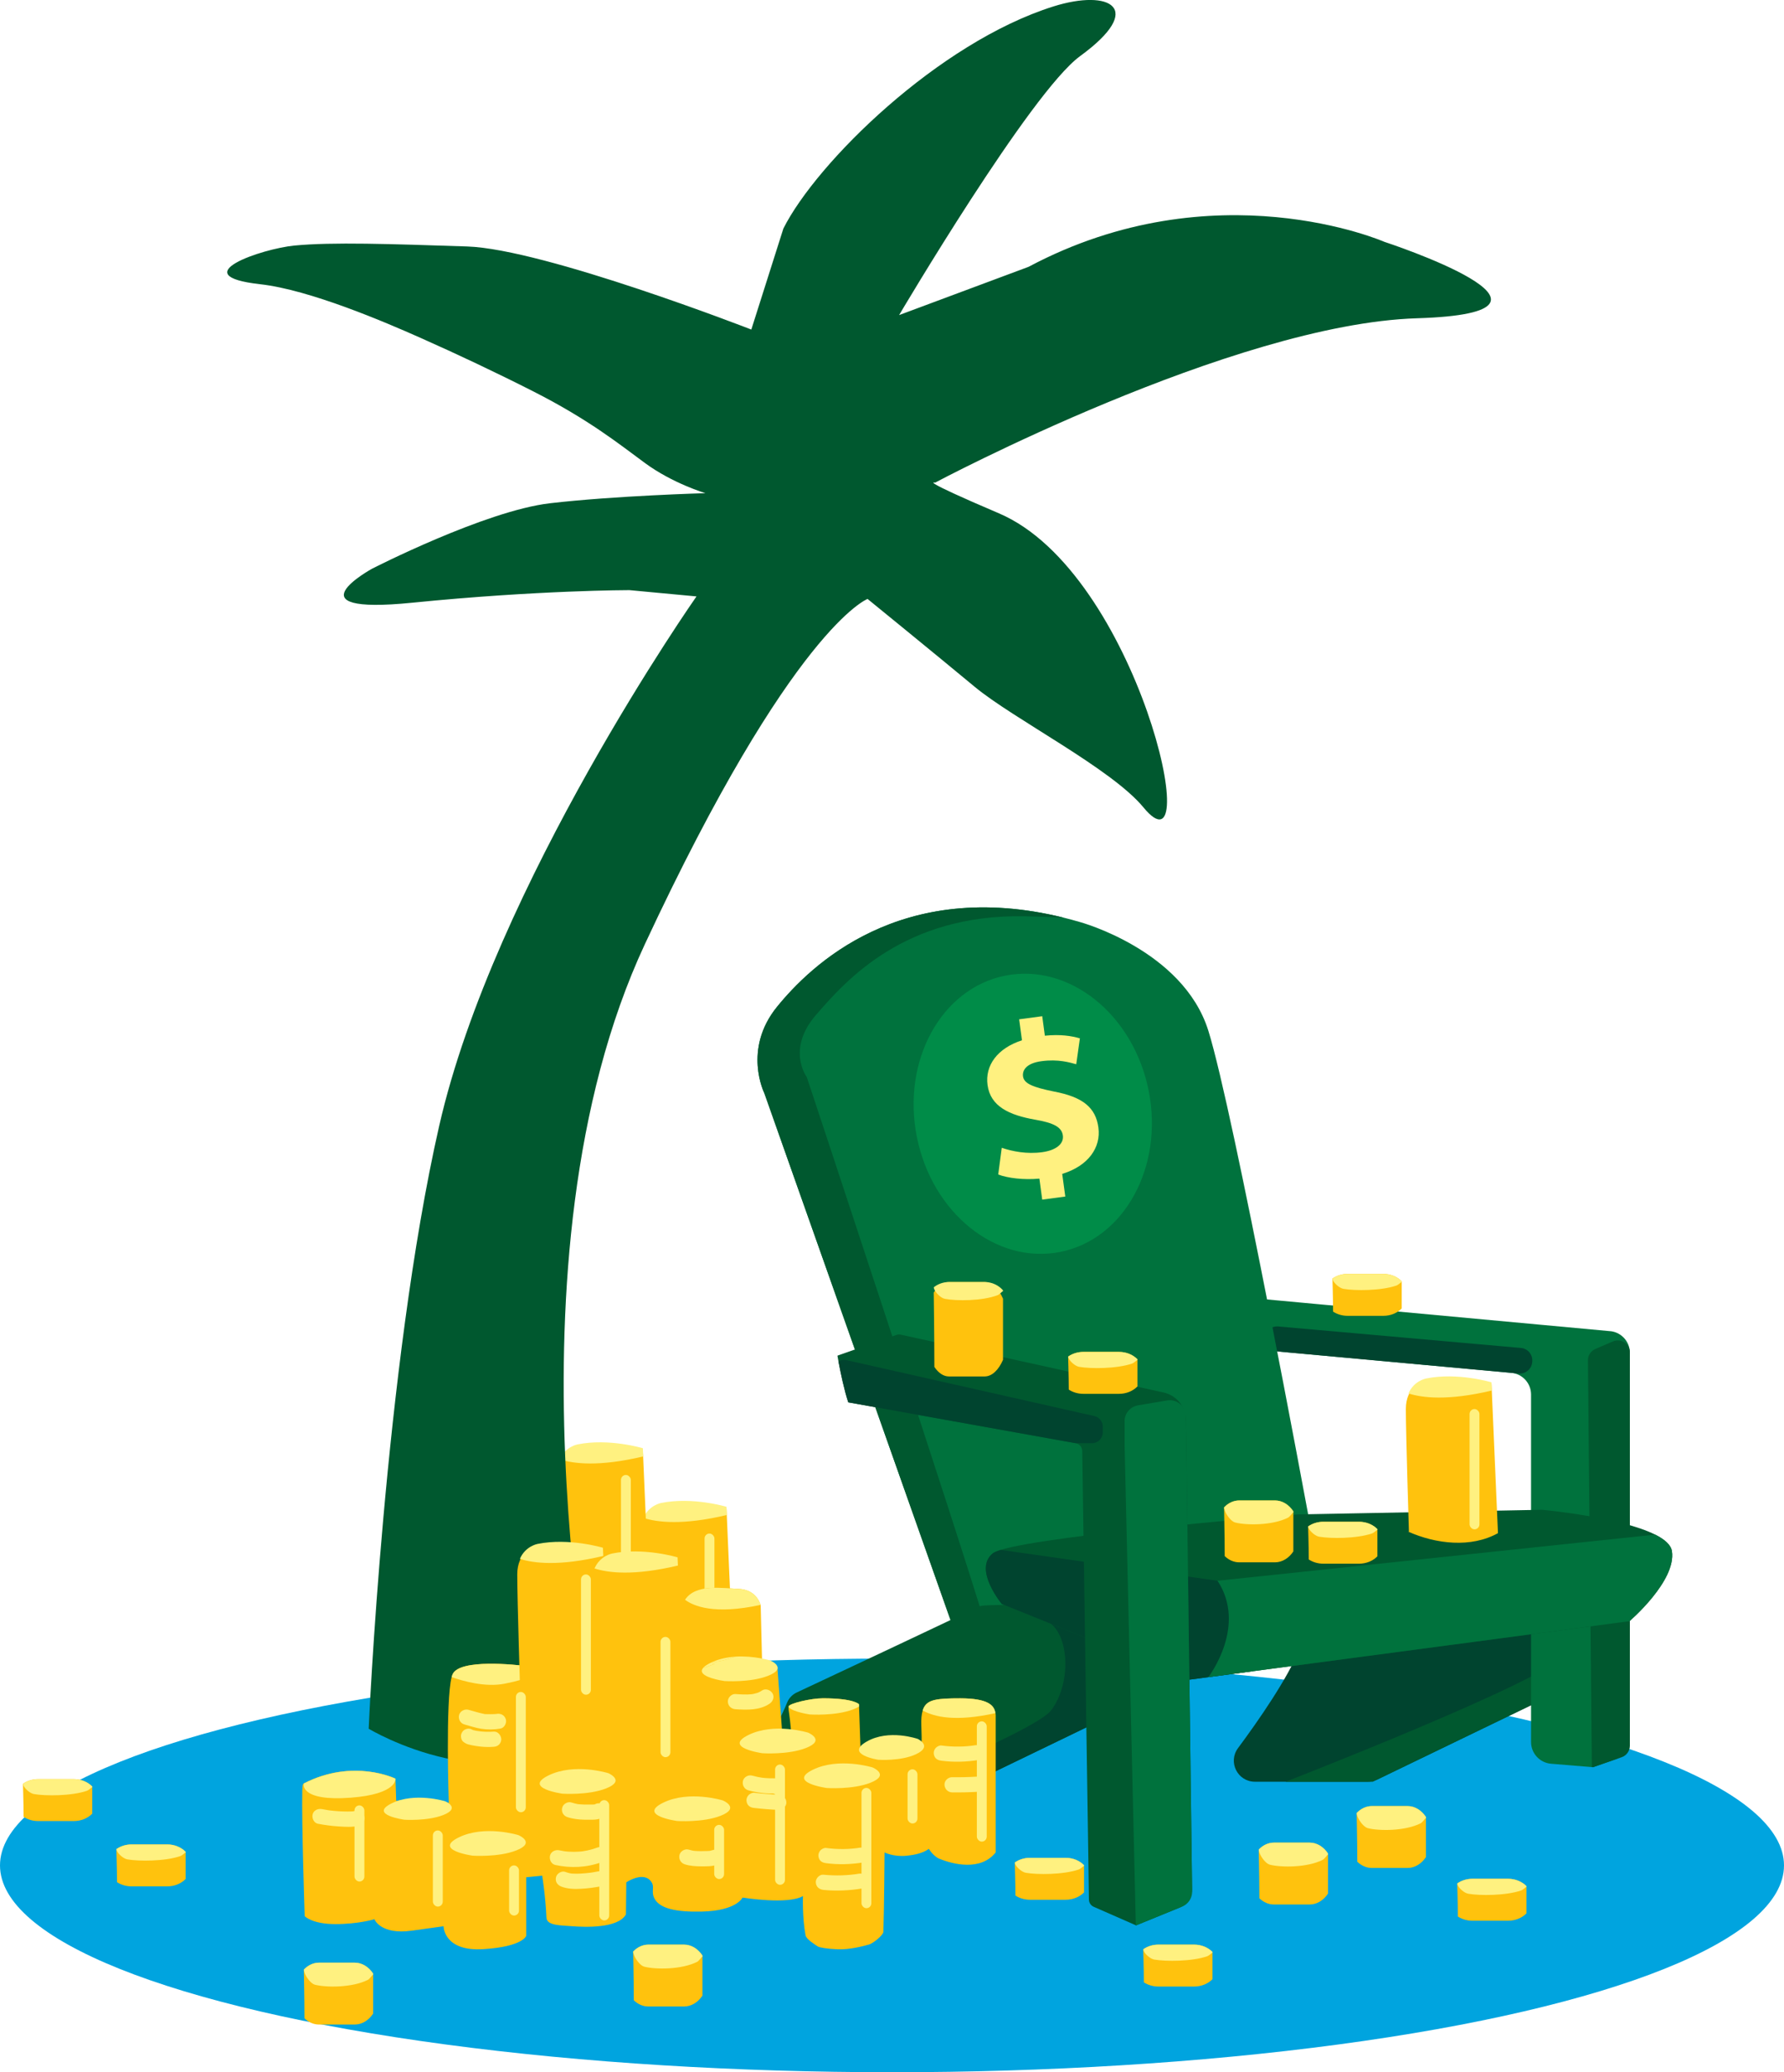 <?xml version="1.0" encoding="UTF-8"?>
<svg id="Layer_2" data-name="Layer 2" xmlns="http://www.w3.org/2000/svg" viewBox="0 0 587.64 682.21">
  <defs>
    <style>
      .cls-1 {
        fill: #00a4df;
      }

      .cls-2 {
        fill: #00723d;
      }

      .cls-3 {
        fill: #008c48;
      }

      .cls-4 {
        fill: #00442f;
      }

      .cls-5 {
        fill: #00582f;
      }

      .cls-6 {
        fill: #ffc20d;
      }

      .cls-7 {
        fill: #fff180;
      }
    </style>
  </defs>
  <g id="Layer_14" data-name="Layer 14">
    <ellipse class="cls-1" cx="293.82" cy="614.12" rx="293.82" ry="68.09"/>
    <path class="cls-6" d="M241.43,545.71l-2.01-46.39-.12-2.69s-11.14-3.35-21.53-1.26c0,0-4.02.71-5.82,4.92-.52,1.21-.86,2.72-.86,4.58,0,8.31,1.01,40.36,1.01,40.36,0,0-.03,0-.09-.01h0c-.05,0-.12-.02-.21-.03,9.2,4.12,20.76,5.45,29.63.53Z"/>
    <path class="cls-7" d="M239.42,498.76c-14.58,3.46-22.95,2.41-27.47.96,1.8-4.21,5.82-4.92,5.82-4.92,10.4-2.1,21.53,1.26,21.53,1.26l.12,2.69Z"/>
    <rect class="cls-7" x="232.08" y="504.86" width="3.25" height="39.6" rx="1.63" ry="1.63"/>
    <path class="cls-6" d="M213.88,526.43l-2.01-46.39-.12-2.69s-11.14-3.35-21.53-1.26c0,0-4.02.71-5.82,4.92-.52,1.21-.86,2.72-.86,4.58,0,8.31,1.01,40.36,1.01,40.36,0,0-.03,0-.09-.01h0c-.05,0-.12-.02-.21-.03,9.2,4.12,20.76,5.45,29.63.53Z"/>
    <path class="cls-7" d="M211.88,479.48c-14.58,3.46-22.95,2.41-27.47.96,1.8-4.21,5.82-4.92,5.82-4.92,10.4-2.1,21.53,1.26,21.53,1.26l.12,2.69Z"/>
    <rect class="cls-7" x="204.54" y="485.58" width="3.25" height="39.6" rx="1.63" ry="1.63"/>
    <path class="cls-5" d="M196.43,569.13s-32.72-153.85,15.98-258.28c48.7-104.43,73.36-113.67,73.36-113.67,0,0,22.46,18.27,35.26,28.9s45.06,26.92,55.62,39.73c20.73,25.18-1.7-77.24-47.6-96.81-27.11-11.56-21.03-10.11-21.03-10.11,0,0,98.19-52.24,158.72-54.11s-10.78-25.18-10.78-25.18c0,0-55.8-24.39-117.15,8.24l-42.65,15.89s43.32-73.38,59.61-85.25c21.81-15.89,9.69-22.15-8.72-16.38-37.99,11.92-78.11,51.46-89.01,73.14l-10.56,33.25s-68.17-26.52-93.6-27.35c-25.43-.83-44.3-1.5-56.9-.3-10.67,1.02-36.83,9.87-11.28,12.73,16.38,1.83,41.29,12.54,52.71,17.61,12.37,5.49,25.2,11.56,37.07,17.58,18.39,9.32,28.35,17.34,36.93,23.65,9.15,6.74,19.95,9.95,19.95,9.95,0,0-29.85.83-51.22,3.32-21.37,2.49-58.59,21.55-58.59,21.55,0,0-28.01,15.33,13.27,11.19,41.27-4.14,71.49-4.14,71.49-4.14l22.11,2.07s-66.7,95.04-84.76,174.33c-18.06,79.29-23.22,198.44-23.22,198.44,0,0,42.75,25.9,74.99,0Z"/>
    <g>
      <path class="cls-4" d="M528.08,549.91l-74.47,35.97c-.94.45-1.97.69-3.02.69h-37.23c-5.7,0-8.97-6.48-5.57-11.06,6.95-9.36,16.24-22.8,20.3-32.64.74-1.79,2.16-3.19,3.97-3.86,9.22-3.47,37.98-14.98,54.08-29.41.39-.35.77-.7,1.14-1.05.46-.43.96-.8,1.51-1.09,3.78-2.01,19.07-9.06,37.42-2.53,17.83,6.36,8.65,33.02,5.27,41.35-.65,1.59-1.86,2.88-3.4,3.62Z"/>
      <path class="cls-5" d="M530.42,548.78l-78.23,37.79h-28.73s85.42-33.15,91.85-41.71c6.42-8.56,6.04-23.41,0-28.45-6.05-5.05-24.19-5.93-24.19-5.93l-4.98-.88c.6-.54,1.19-1.09,1.76-1.64,0,0,17.12-10.58,38.32-3.03,21.21,7.56,4.2,43.85,4.2,43.85Z"/>
      <path class="cls-2" d="M536.87,445.39v127.07c0,3.06-1.93,5.78-4.82,6.78l-7.32,2.55-.38-.03-13.44-1.11c-3.73-.31-6.59-3.42-6.59-7.16v-114.39c0-3.71-2.83-6.81-6.53-7.15l-75.41-6.9c-2.91-.27-5.36-2.26-6.21-5.05l-1.18-3.87-1.71-5.61c-1.55-5.07-8.39-4.2-3.16-3.39l120.67,11.15c3.5.54,6.08,3.56,6.08,7.1Z"/>
      <path class="cls-4" d="M504.72,448.24l-.02.23c-.21,2.26-2.21,3.92-4.47,3.72l-79.9-7.31c-1.66-.15-3.07-1.3-3.56-2.89h0c-.85-2.79,1.39-5.56,4.3-5.3l79.92,7.08c2.27.2,3.94,2.21,3.73,4.48Z"/>
      <path class="cls-5" d="M536.87,445.31v129.41c0,1.7-1.08,3.22-2.69,3.78l-9.45,3.29-.38-.03-1.29-133.92c-.02-1.61.94-3.08,2.42-3.72l5.81-2.5c2.64-1.14,5.59.8,5.59,3.68Z"/>
      <path class="cls-2" d="M430.89,498.51v15.84l-78.6,26.55-27.36-4.79-11.57-2.02-61.6-174.23s-7.18-14.36,4.15-28.35c10.98-13.54,40.74-42.67,94.43-29.41,1.76.43,3.54.91,5.35,1.44,0,0,34.01,9.2,42.33,35.78,8.32,26.59,32.87,159.19,32.87,159.19Z"/>
      <path class="cls-5" d="M350.34,302.1c-3.87-.2-8.12-.36-12.79-.45-39.68-.75-58.96,21.17-68.79,32.51-9.82,11.34-3.02,20.41-3.02,20.41,0,0,50.43,151.93,59.19,181.54l-11.57-2.02-61.6-174.23s-7.18-14.36,4.15-28.35c10.98-13.54,40.74-42.67,94.43-29.41Z"/>
      <path class="cls-5" d="M360.31,567.49l-75.86,36.65c-.87.42-1.82.64-2.78.64h-29.58c-8.83,0-14.02-9.97-8.91-17.17,6.19-8.73,12.93-19.14,16.08-27.06.59-1.49,1.74-2.69,3.2-3.37,10.46-4.9,52.15-24.45,59.2-27.96.74-.37,1.54-.58,2.36-.64,5.04-.36,23.44-1.1,41.51,5.34,18.82,6.71.97,27.55-3.3,32.16-.55.59-1.19,1.07-1.92,1.42Z"/>
      <path class="cls-4" d="M361.36,566.98l-78.23,37.79h-28.73s85.42-33.15,91.85-41.71c6.42-8.56,6.04-23.41,0-28.45-6.05-5.05-10.29-19.03,10.91-11.48,21.21,7.56,4.2,43.85,4.2,43.85Z"/>
      <path class="cls-5" d="M536.73,533.72l-124.06,16.47-14.65,1.95-6.24.83-61.79-24.92s-9.45-11.34-3.02-16.63c.46-.38,1.38-.77,2.68-1.18,16.79-5.16,97.85-11.67,97.85-11.67l80.51-1.53s25.63,2.36,37.2,8.18c3.1,1.56,5.19,3.37,5.51,5.44,1.51,9.83-13.99,23.06-13.99,23.06Z"/>
      <path class="cls-4" d="M412.67,550.19l-14.65,1.95-6.24.83-61.79-24.92s-9.45-11.34-3.02-16.63c.46-.38,1.38-.77,2.68-1.18l71.4,10.17,8.88,6.98s2.23,16.81,2.74,22.8Z"/>
      <path class="cls-2" d="M536.73,533.72l-138.71,18.42c.42-.56,12.74-16.93,3.03-31.73l144.16-15.19c3.1,1.56,5.19,3.37,5.51,5.44,1.51,9.83-13.99,23.06-13.99,23.06Z"/>
      <path class="cls-5" d="M392.67,621.8c.04,2.72-1.6,5.19-4.12,6.22l-14.34,5.85-.08-.04-13.88-6.09c-.93-.41-1.54-1.32-1.56-2.34l-2.21-147.75c-.02-1.24-.91-2.3-2.14-2.52l-.31-.06-74.61-13.4c-1.32-3.94-2.49-9.56-3.24-13.49-.12-.68-.23-1.31-.33-1.86.1-.05.21-.1.32-.14l19.11-6.7c.46-.17.95-.19,1.42-.09l86.6,19.05c4.21.93,7.23,4.62,7.31,8.92l.23,12.31,1.83,142.13Z"/>
      <path class="cls-2" d="M392.68,622.72c.03,2.17-1.27,4.13-3.28,4.95l-15.19,6.2-.08-.04-3.7-158.32v-7.64c0-2.57,1.86-4.77,4.39-5.2l9.61-1.63c3.18-.54,6.09,1.88,6.15,5.1l.25,13.53,1.84,143.05Z"/>
      <path class="cls-4" d="M363.25,469.67v1.89c0,1.97-1.6,3.57-3.57,3.57h-5.02c-.21,0-.42-.02-.63-.06l-74.61-13.4c-1.32-3.94-2.49-9.56-3.24-13.49.75-.44,1.67-.62,2.6-.41l81.69,18.42c1.63.37,2.78,1.81,2.78,3.48Z"/>
    </g>
    <path class="cls-6" d="M493.42,504.73l-2.01-46.39-.12-2.69s-11.14-3.35-21.53-1.26c0,0-4.02.71-5.82,4.92-.52,1.21-.86,2.72-.86,4.58,0,8.31,1.01,40.36,1.01,40.36,0,0-.03,0-.09-.01h0c-.05,0-.12-.02-.21-.03,9.2,4.12,20.76,5.45,29.63.53Z"/>
    <path class="cls-6" d="M242.56,557.74c-.51,0-1.01-.55-1.52-.55,3.16,0,6.7-1.29,10.16-2.94l-.63-25.72s-.01-.06-.05-.18c-.26-.92-1.76-5.08-7.32-5.27-4.98-.17-14.07-1.8-17.55,3.59-.89,1.37-1.42,3.2-1.42,5.63,0,10.09-.16,23.33-.21,27.18,6.5,2.67,12.02,1.02,18.54-1.73Z"/>
    <path class="cls-6" d="M327.89,563.99c-.01-.08-.03-.16-.04-.24-.41-2.19-2.18-4.64-11.57-4.64-7.5,0-10.62.38-11.97,3.06-.14.3-.27.62-.37.95-.43,1.35-.52,2.95-.46,4.86.25,6.91,0,6.07,0,6.07,0,0-15.59-1.88-20.04,1.47l-.44-12.85-.03-.86-.03-.75s-1.6-1.97-11.88-1.96c-4.02,0-11,1.7-11.27,2.64-.03.09-.05.19-.05.3-.05.45.05,1.06.18,1.96.49,3.35.74,7.12.74,7.12l-2.97-.21-1.62-22.05s-1.59-2.88-10.99-2.67l-.05-1.93c-3.83,1.65-7.76,2.94-11.26,2.94.56,0,1.12.55,1.68.55-7.22,2.75-13.34,4.4-20.54,1.73-.01.7-.02,1.1-.02,1.1,0,0-8.43-1.46-12.14.42l-.79-.16c-8.87,4.92-19.72,1.73-28.92-2.39-2.65-.33-21.67-2.5-23.97,2.76-.1.24-.21.55-.3.9-2.07,7.85-.94,41.41-.94,41.41,0,0-9.65-2.3-17.32-.63l-.15-4.48-.04-1.09-.06-1.77s-13.86-6.81-30.19,1.57c-.27.14-.45.53-.5,2.41v.09c-.24,10.11.79,41.21.79,41.21,0,0,2.42,2.61,10.1,2.61s12.87-1.6,12.87-1.6c0,0,1.98,5.22,12.37,3.76l10.4-1.45s0,8.37,13.11,7.54,14.13-4.4,14.13-4.4v-19.27l5.25-.53s1.09,6.55,1.41,13.83c.11,2.64,4.64,2.52,8.66,2.83,3.67.28,14.97.8,17.52-3.91l.12-10.55s5.87-3.98,8.35,0c1.06,1.7-.3,3.1.99,5.44,1.73,3.14,6.93,4.4,15.59,4.19,11.48-.28,13.36-4.61,13.36-4.61,0,0,14.95,2.43,19.9-.5,0,0-.26,7.03.85,12.91.25,1.31,3,2.99,4.02,3.67.55.36,3.09.81,6.57.95,3.95.16,8.53-1.07,10.33-1.58,1.34-.37,4.68-3.07,4.72-4.18.25-6.92.39-26.14.39-26.14,0,0,2.85,1.52,7.2,1.1,2.68-.26,5.37-.81,7.39-2.27,0,0,1.48,2.46,3.47,3.26,4.48,1.82,13.58,4.15,18.55-2.09v-45.04s0-.33-.08-.85Z"/>
    <path class="cls-7" d="M491.41,457.78c-14.58,3.46-22.95,2.41-27.47.96,1.8-4.21,5.82-4.92,5.82-4.92,10.4-2.1,21.53,1.26,21.53,1.26l.12,2.69Z"/>
    <path class="cls-7" d="M149.07,551.23c-.1.24-.21.55-.3.9,3.74,1.32,11.07,3.41,17.38,2.18,8.91-1.73,9.09-3.14,9.09-3.14,0,0-.64-1.03-1.9-2.57-.1-.04-.2-.09-.3-.14-2.65-.33-21.67-2.5-23.97,2.76Z"/>
    <path class="cls-7" d="M173.25,548.49c-.05,0-.12-.02-.21-.03.1.05.2.09.3.14-.03-.04-.06-.07-.09-.11h0Z"/>
    <path class="cls-7" d="M250.52,528.35c-15.25,3.34-22.13.38-24.87-1.68,3.48-5.39,12.58-3.76,17.55-3.59,5.56.19,7.06,4.35,7.32,5.27Z"/>
    <path class="cls-7" d="M327.89,563.99c-12.98,2.88-19.99,1.34-23.96-.87.1-.33.23-.65.37-.95,1.36-2.68,4.48-3.06,11.97-3.06,9.39,0,11.16,2.44,11.57,4.64.01.09.03.17.04.24Z"/>
    <path class="cls-7" d="M100.09,587.15c16.33-8.38,30.19-1.57,30.19-1.57,0,0,.62,5.07-14.66,6.24-16.95,1.3-15.66-4.6-15.52-4.67Z"/>
    <path class="cls-7" d="M133.14,599.08s7.58.51,12.82-1.53c6.01-2.34.66-4.55.66-4.55,0,0-9.96-3.08-17.61.69-7.66,3.76,4.14,5.38,4.14,5.38Z"/>
    <path class="cls-7" d="M155.71,610.92s8.46.57,14.3-1.71c6.71-2.61.73-5.07.73-5.07,0,0-11.11-3.43-19.65.77-8.54,4.2,4.62,6.01,4.62,6.01Z"/>
    <path class="cls-7" d="M185.28,590.51s8.46.57,14.3-1.71c6.71-2.61.73-5.07.73-5.07,0,0-11.11-3.43-19.65.77-8.54,4.2,4.62,6.01,4.62,6.01Z"/>
    <path class="cls-7" d="M272.36,588.64s8.46.57,14.3-1.71c6.71-2.61.73-5.07.73-5.07,0,0-11.11-3.43-19.65.77-8.54,4.2,4.62,6.01,4.62,6.01Z"/>
    <path class="cls-7" d="M289.37,579.34s7.26.52,12.28-1.79c5.78-2.65.67-5.07.67-5.07,0,0-9.51-3.36-16.87.89-7.37,4.25,3.91,5.98,3.91,5.98Z"/>
    <path class="cls-7" d="M282.96,561.82c-.46.3-1.08.6-1.87.91-5.84,2.27-14.3,1.7-14.3,1.7,0,0-5.43-.75-7.04-2.39,0-.11.02-.2.05-.3.27-.94,7.25-2.64,11.27-2.64,10.27,0,11.88,1.96,11.88,1.96l.03.75Z"/>
    <path class="cls-7" d="M199.46,550.95c-8.54,4.2,4.62,6.01,4.62,6.01,0,0,8.46.57,14.3-1.71,4.78-1.86,3.12-3.64,1.78-4.51-1.76-.18-3.56-.6-5.43-1.31,1.87.71,3.67,1.13,5.43,1.31-.55-.35-1.04-.56-1.04-.56,0,0-11.11-3.43-19.65.77Z"/>
    <path class="cls-7" d="M234.26,547.33c-.07.03-.15.06-.22.1-1.28.63-2.07,1.21-2.49,1.73,1.28-.41,2.57-.88,3.91-1.39-.4,0-.8-.28-1.2-.44Z"/>
    <path class="cls-7" d="M242.22,545.4c-2.53.16-5.18.67-7.66,1.79,2.43-.13,5.03-.82,7.66-1.79Z"/>
    <path class="cls-7" d="M234.26,547.33c.4.16.8.44,1.2.44-1.34.51-2.64.98-3.91,1.39-2.38,2.97,7.11,4.27,7.11,4.27,0,0,8.46.57,14.3-1.71,6.71-2.61.73-5.07.73-5.07,0,0-5.35-1.65-11.48-1.26-2.62.97-5.23,1.66-7.66,1.79-.1.05-.2.09-.3.14Z"/>
    <path class="cls-7" d="M251.15,577.19s8.46.57,14.3-1.71c6.71-2.61.73-5.07.73-5.07,0,0-11.11-3.43-19.65.77-8.54,4.2,4.62,6.01,4.62,6.01Z"/>
    <path class="cls-6" d="M461.72,421.83v8.93c-1.45,1.49-3.63,2.43-6.06,2.43h-11.76c-1.8,0-3.46-.52-4.79-1.39,0-2.37-.06-5.13-.12-7.5-.03-1.29-.07-2.46-.09-3.38,1.36-.96,3.1-1.54,5-1.54h11.76c2.44,0,4.62.95,6.06,2.44Z"/>
    <path class="cls-7" d="M461.72,421.83v.21c-.41.2-1.16.98-1.73,1.18-5.13,1.76-13.69,1.74-17.44,1.09-1.32-.23-2.92-1.69-3.45-2.74-.11-.22-.19-.44-.19-.64,1.36-.96,3.1-1.54,5-1.54h11.76c2.44,0,4.62.95,6.06,2.44Z"/>
    <path class="cls-6" d="M374.66,447.51v8.93c-1.45,1.49-3.63,2.43-6.06,2.43h-11.76c-1.8,0-3.46-.52-4.79-1.39,0-2.37-.06-5.13-.12-7.5-.03-1.29-.07-2.46-.09-3.38,1.36-.96,3.1-1.54,5-1.54h11.76c2.44,0,4.62.95,6.06,2.44Z"/>
    <path class="cls-7" d="M374.66,447.51v.21c-.41.2-1.16.98-1.73,1.18-5.13,1.76-13.69,1.74-17.44,1.09-1.32-.23-2.92-1.69-3.45-2.74-.11-.22-.19-.44-.19-.64,1.36-.96,3.1-1.54,5-1.54h11.76c2.44,0,4.62.95,6.06,2.44Z"/>
    <path class="cls-6" d="M453.71,503.43v8.93c-1.45,1.49-3.63,2.43-6.06,2.43h-11.76c-1.8,0-3.46-.52-4.79-1.39,0-2.37-.06-5.13-.12-7.5-.03-1.29-.07-2.46-.09-3.38,1.36-.96,3.1-1.54,5-1.54h11.76c2.44,0,4.62.95,6.06,2.44Z"/>
    <path class="cls-7" d="M453.71,503.43v.21c-.41.2-1.16.98-1.73,1.18-5.13,1.76-13.69,1.74-17.44,1.09-1.32-.23-2.92-1.69-3.45-2.74-.11-.22-.19-.44-.19-.64,1.36-.96,3.1-1.54,5-1.54h11.76c2.44,0,4.62.95,6.06,2.44Z"/>
    <path class="cls-6" d="M357.08,614.07v8.93c-1.45,1.49-3.63,2.43-6.06,2.43h-11.76c-1.8,0-3.46-.52-4.79-1.39,0-2.37-.06-5.13-.12-7.5-.03-1.29-.07-2.46-.09-3.38,1.36-.96,3.1-1.54,5-1.54h11.76c2.44,0,4.62.95,6.06,2.44Z"/>
    <path class="cls-7" d="M357.08,614.07v.21c-.41.2-1.16.98-1.73,1.18-5.13,1.76-13.69,1.74-17.44,1.09-1.32-.23-2.92-1.69-3.45-2.74-.11-.22-.19-.44-.19-.64,1.36-.96,3.1-1.54,5-1.54h11.76c2.44,0,4.62.95,6.06,2.44Z"/>
    <path class="cls-6" d="M61.15,609.66v8.93c-1.45,1.49-3.63,2.43-6.06,2.43h-11.76c-1.8,0-3.46-.52-4.79-1.39,0-2.37-.06-5.13-.12-7.5-.03-1.29-.07-2.46-.09-3.38,1.36-.96,3.1-1.54,5-1.54h11.76c2.44,0,4.62.95,6.06,2.44Z"/>
    <path class="cls-7" d="M61.15,609.66v.21c-.41.2-1.16.98-1.73,1.18-5.13,1.76-13.69,1.74-17.44,1.09-1.32-.23-2.92-1.69-3.45-2.74-.11-.22-.19-.44-.19-.64,1.36-.96,3.1-1.54,5-1.54h11.76c2.44,0,4.62.95,6.06,2.44Z"/>
    <path class="cls-6" d="M30.38,588.16v8.93c-1.45,1.49-3.63,2.43-6.06,2.43h-11.76c-1.8,0-3.46-.52-4.79-1.39,0-2.37-.06-5.13-.12-7.5-.03-1.29-.07-2.46-.09-3.38,1.36-.96,3.1-1.54,5-1.54h11.76c2.44,0,4.62.95,6.06,2.44Z"/>
    <path class="cls-7" d="M30.38,588.16v.21c-.41.2-1.16.98-1.73,1.18-5.13,1.76-13.69,1.74-17.44,1.09-1.32-.23-2.92-1.69-3.45-2.74-.11-.22-.19-.44-.19-.64,1.36-.96,3.1-1.54,5-1.54h11.76c2.44,0,4.62.95,6.06,2.44Z"/>
    <path class="cls-6" d="M399.39,642.64v8.93c-1.45,1.49-3.63,2.43-6.06,2.43h-11.76c-1.8,0-3.46-.52-4.79-1.39,0-2.37-.06-5.13-.12-7.5-.03-1.29-.07-2.46-.09-3.38,1.36-.96,3.1-1.54,5-1.54h11.76c2.44,0,4.62.95,6.06,2.44Z"/>
    <path class="cls-7" d="M399.39,642.64v.21c-.41.2-1.16.98-1.73,1.18-5.13,1.76-13.69,1.74-17.44,1.09-1.32-.23-2.92-1.69-3.45-2.74-.11-.22-.19-.44-.19-.64,1.36-.96,3.1-1.54,5-1.54h11.76c2.44,0,4.62.95,6.06,2.44Z"/>
    <path class="cls-6" d="M502.82,620.97v8.93c-1.45,1.49-3.63,2.43-6.06,2.43h-11.76c-1.8,0-3.46-.52-4.79-1.39,0-2.37-.06-5.13-.12-7.5-.03-1.29-.07-2.46-.09-3.38,1.36-.96,3.1-1.54,5-1.54h11.76c2.44,0,4.62.95,6.06,2.44Z"/>
    <path class="cls-7" d="M502.82,620.97v.21c-.41.2-1.16.98-1.73,1.18-5.13,1.76-13.69,1.74-17.44,1.09-1.32-.23-2.92-1.69-3.45-2.74-.11-.22-.19-.44-.19-.64,1.36-.96,3.1-1.54,5-1.54h11.76c2.44,0,4.62.95,6.06,2.44Z"/>
    <path class="cls-6" d="M330.39,427.55v20.12c-1.45,3.34-3.63,5.48-6.06,5.48h-11.76c-1.8,0-3.46-1.17-4.79-3.13,0-5.33-.06-11.56-.12-16.88-.03-2.9-.07-5.53-.09-7.61,1.36-2.16,3.1-3.46,5-3.46h11.76c2.44,0,4.62,2.15,6.06,5.49Z"/>
    <path class="cls-7" d="M330.39,424.8v.24c-.41.22-1.16,1.11-1.73,1.33-5.13,1.98-13.69,1.96-17.44,1.22-1.32-.26-2.92-1.9-3.45-3.08-.11-.25-.19-.5-.19-.72,1.36-1.08,3.1-1.73,5-1.73h11.76c2.44,0,4.62,1.07,6.06,2.75Z"/>
    <path class="cls-6" d="M231.38,643.8v13.18c-1.45,2.19-3.63,3.59-6.06,3.59h-11.76c-1.8,0-3.46-.77-4.79-2.05,0-3.49-.06-7.57-.12-11.06-.03-1.9-.07-3.62-.09-4.99,1.36-1.41,3.1-2.27,5-2.27h11.76c2.44,0,4.62,1.41,6.06,3.6Z"/>
    <path class="cls-7" d="M231.38,643.8v.32c-.41.29-1.16,1.45-1.73,1.74-5.13,2.6-13.69,2.56-17.44,1.6-1.32-.34-2.92-2.49-3.45-4.04-.11-.33-.19-.66-.19-.95,1.36-1.41,3.1-2.27,5-2.27h11.76c2.44,0,4.62,1.41,6.06,3.6Z"/>
    <path class="cls-6" d="M469.7,598.19v13.18c-1.45,2.19-3.63,3.59-6.06,3.59h-11.76c-1.8,0-3.46-.77-4.79-2.05,0-3.49-.06-7.57-.12-11.06-.03-1.9-.07-3.62-.09-4.99,1.36-1.41,3.1-2.27,5-2.27h11.76c2.44,0,4.62,1.41,6.06,3.6Z"/>
    <path class="cls-7" d="M469.7,598.19v.32c-.41.29-1.16,1.45-1.73,1.74-5.13,2.6-13.69,2.56-17.44,1.6-1.32-.34-2.92-2.49-3.45-4.04-.11-.33-.19-.66-.19-.95,1.36-1.41,3.1-2.27,5-2.27h11.76c2.44,0,4.62,1.41,6.06,3.6Z"/>
    <path class="cls-6" d="M122.9,649.74v13.18c-1.45,2.19-3.63,3.59-6.06,3.59h-11.76c-1.8,0-3.46-.77-4.79-2.05,0-3.49-.06-7.57-.12-11.06-.03-1.9-.07-3.62-.09-4.99,1.36-1.41,3.1-2.27,5-2.27h11.76c2.44,0,4.62,1.41,6.06,3.6Z"/>
    <path class="cls-7" d="M122.9,649.74v.32c-.41.29-1.16,1.45-1.73,1.74-5.13,2.6-13.69,2.56-17.44,1.6-1.32-.34-2.92-2.49-3.45-4.04-.11-.33-.19-.66-.19-.95,1.36-1.41,3.1-2.27,5-2.27h11.76c2.44,0,4.62,1.41,6.06,3.6Z"/>
    <path class="cls-6" d="M437.44,610.22v13.18c-1.45,2.19-3.63,3.59-6.06,3.59h-11.76c-1.8,0-3.46-.77-4.79-2.05,0-3.49-.06-7.57-.12-11.06-.03-1.9-.07-3.62-.09-4.99,1.36-1.41,3.1-2.27,5-2.27h11.76c2.44,0,4.62,1.41,6.06,3.6Z"/>
    <path class="cls-7" d="M437.44,610.22v.32c-.41.29-1.16,1.45-1.73,1.74-5.13,2.6-13.69,2.56-17.44,1.6-1.32-.34-2.92-2.49-3.45-4.04-.11-.33-.19-.66-.19-.95,1.36-1.41,3.1-2.27,5-2.27h11.76c2.44,0,4.62,1.41,6.06,3.6Z"/>
    <path class="cls-6" d="M426.02,497.57v13.18c-1.45,2.19-3.63,3.59-6.06,3.59h-11.76c-1.8,0-3.46-.77-4.79-2.05,0-3.49-.06-7.57-.12-11.06-.03-1.9-.07-3.62-.09-4.99,1.36-1.41,3.1-2.27,5-2.27h11.76c2.44,0,4.62,1.41,6.06,3.6Z"/>
    <path class="cls-7" d="M426.02,497.57v.32c-.41.29-1.16,1.45-1.73,1.74-5.13,2.6-13.69,2.56-17.44,1.6-1.32-.34-2.92-2.49-3.45-4.04-.11-.33-.19-.66-.19-.95,1.36-1.41,3.1-2.27,5-2.27h11.76c2.44,0,4.62,1.41,6.06,3.6Z"/>
    <rect class="cls-7" x="484.07" y="463.88" width="3.25" height="39.6" rx="1.63" ry="1.63"/>
    <path class="cls-6" d="M200.72,559.18l-2.01-46.39-.12-2.69s-11.14-3.35-21.53-1.26c0,0-4.02.71-5.82,4.92-.52,1.21-.86,2.72-.86,4.58,0,8.31,1.01,40.36,1.01,40.36,0,0-.03,0-.09-.01h0c-.05,0-.12-.02-.21-.03,9.2,4.12,20.76,5.45,29.63.53Z"/>
    <path class="cls-7" d="M198.72,512.24c-14.58,3.46-22.95,2.41-27.47.96,1.8-4.21,5.82-4.92,5.82-4.92,10.4-2.1,21.53,1.26,21.53,1.26l.12,2.69Z"/>
    <rect class="cls-7" x="191.38" y="518.33" width="3.25" height="39.6" rx="1.63" ry="1.63"/>
    <path class="cls-6" d="M225.31,562.35l-2.01-46.39-.12-2.69s-11.14-3.35-21.53-1.26c0,0-4.02.71-5.82,4.92-.52,1.21-.86,2.72-.86,4.58,0,8.31,1.01,40.36,1.01,40.36,0,0-.03,0-.09-.01h0c-.05,0-.12-.02-.21-.03,9.2,4.12,20.76,5.45,29.63.53Z"/>
    <path class="cls-7" d="M223.3,515.4c-14.58,3.46-22.95,2.41-27.47.96,1.8-4.21,5.82-4.92,5.82-4.92,10.4-2.1,21.53,1.26,21.53,1.26l.12,2.69Z"/>
    <rect class="cls-7" x="217.58" y="538.89" width="3.25" height="39.6" rx="1.63" ry="1.63"/>
    <rect class="cls-7" x="169.94" y="557.02" width="3.25" height="39.6" rx="1.63" ry="1.63"/>
    <rect class="cls-7" x="321.77" y="566.69" width="3.25" height="39.6" rx="1.63" ry="1.63"/>
    <rect class="cls-7" x="283.77" y="588.61" width="3.25" height="39.6" rx="1.63" ry="1.63"/>
    <rect class="cls-7" x="255.31" y="580.91" width="3.25" height="39.6" rx="1.63" ry="1.63"/>
    <rect class="cls-7" x="235.26" y="600.77" width="3.25" height="17.84" rx="1.63" ry="1.63"/>
    <rect class="cls-7" x="298.95" y="582.48" width="3.25" height="17.84" rx="1.63" ry="1.63"/>
    <rect class="cls-7" x="197.41" y="592.63" width="3.25" height="39.6" rx="1.63" ry="1.63"/>
    <rect class="cls-7" x="142.59" y="602.61" width="3.25" height="25.07" rx="1.63" ry="1.63"/>
    <rect class="cls-7" x="116.77" y="594.36" width="3.25" height="25.07" rx="1.63" ry="1.63"/>
    <rect class="cls-7" x="167.7" y="614.12" width="3.25" height="16.51" rx="1.63" ry="1.63"/>
    <path class="cls-7" d="M251,556.53c-.32.22-.65.41-1,.58-.1.05-.2.1-.3.14.31-.13.38-.16.21-.09-.19.06-.37.14-.56.2-.38.12-.78.22-1.17.3-.17.03-.34.06-.51.09-.52.09.55-.06-.11.01-1.77.18-3.54.06-5.31-.06-1.31-.09-2.56,1.21-2.5,2.5.06,1.43,1.1,2.4,2.5,2.5,3.79.26,8.01.39,11.29-1.85,1.08-.74,1.66-2.23.9-3.42-.69-1.07-2.27-1.69-3.42-.9h0Z"/>
    <path class="cls-7" d="M246.47,589.39c1.52.43,3.07.7,4.65.89.7.08,1.41.14,2.12.16.66.02,1.33-.04,1.98.04l-.66-.09c.5.1.33.27-.54-.41.55.42,1.04.73,1.77.73.61,0,1.35-.27,1.77-.73s.76-1.1.73-1.77c-.03-.61-.22-1.37-.73-1.77-.47-.36-.8-.6-1.36-.8-.35-.12-.74-.16-1.1-.19-.48-.04-.96,0-1.44-.01-1.01-.02-2.02-.1-3.02-.23l.66.09c-1.18-.17-2.35-.41-3.5-.74-1.26-.36-2.78.44-3.08,1.75s.4,2.69,1.75,3.08h0Z"/>
    <path class="cls-7" d="M248.38,595.2c2.71.31,5.42.53,8.14.65,1.31.06,2.56-1.19,2.5-2.5-.06-1.4-1.1-2.44-2.5-2.5-2.72-.12-5.44-.33-8.14-.65-.59-.07-1.36.33-1.77.73-.43.43-.76,1.15-.73,1.77s.24,1.32.73,1.77c.52.48,1.07.65,1.77.73h0Z"/>
    <path class="cls-7" d="M313.61,590.08c2.72.04,5.45-.02,8.17-.18,1.3-.08,2.56-1.1,2.5-2.5-.06-1.29-1.1-2.58-2.5-2.5-2.72.16-5.44.22-8.17.18-1.31-.02-2.56,1.16-2.5,2.5s1.1,2.48,2.5,2.5h0Z"/>
    <path class="cls-7" d="M272.08,613.38c4.12.55,8.25.41,12.35-.25,1.29-.21,2.13-1.89,1.75-3.08-.45-1.4-1.69-1.97-3.08-1.75-.26.04-.52.08-.78.12-.18.03-.15.02.11-.01-.11.01-.22.03-.34.04-.49.06-.97.11-1.46.15-.94.08-1.88.12-2.82.13-1.92.02-3.84-.1-5.74-.36-.59-.08-1.37.34-1.77.73-.43.43-.76,1.15-.73,1.77s.24,1.32.73,1.77c.52.48,1.07.64,1.77.73h0Z"/>
    <path class="cls-7" d="M310.07,579.65c4.12.55,8.25.41,12.35-.25,1.29-.21,2.13-1.89,1.75-3.08-.45-1.4-1.69-1.97-3.08-1.75-.26.04-.52.08-.78.12-.18.03-.15.02.11-.01-.11.01-.22.03-.34.04-.49.06-.97.11-1.46.15-.94.08-1.88.12-2.82.13-1.92.02-3.84-.1-5.74-.36-.59-.08-1.37.34-1.77.73-.43.43-.76,1.15-.73,1.77s.24,1.32.73,1.77c.52.48,1.07.64,1.77.73h0Z"/>
    <path class="cls-7" d="M271.22,622.19c4.32.42,8.65.21,12.93-.5,1.29-.21,2.13-1.88,1.75-3.08-.45-1.4-1.69-1.98-3.08-1.75-.27.05-.54.09-.82.13-.12.02-.23.03-.35.05.24-.03.26-.03.08-.01-.51.06-1.02.12-1.53.17-.98.09-1.97.15-2.95.19-2.01.06-4.03-.01-6.03-.21-1.31-.13-2.56,1.24-2.5,2.5.07,1.46,1.1,2.36,2.5,2.5h0Z"/>
    <path class="cls-7" d="M225.6,613.77c1.69.54,3.52.66,5.28.66s3.66.07,5.32-.55c.62-.23,1.15-.56,1.49-1.15.31-.54.45-1.33.25-1.93-.39-1.2-1.76-2.23-3.08-1.75-.05.02-1.12.32-1.12.29.39-.05.44-.06.17-.02l-.17.02c-.23.02-.45.03-.68.04-.73.03-1.46.04-2.2.04s-1.46-.02-2.19-.09c-.11-.01-.22-.02-.33-.04.36.05.45.06.25.03-.19-.03-.38-.06-.57-.1-.38-.08-.75-.18-1.12-.29-1.25-.4-2.78.47-3.08,1.75-.31,1.36.41,2.65,1.75,3.08h0Z"/>
    <path class="cls-7" d="M186.9,598.22c1.82.62,3.79.81,5.71.86.88.02,1.75.01,2.63,0,1.12-.02,2.25-.16,3.22-.75,1.12-.68,1.64-2.27.9-3.42s-2.22-1.62-3.42-.9c-.23.13-.16.11.21-.06-.09.03-.19.06-.28.09-.07.02-.15.03-.22.05-.19.03-.1.02.29-.04-.1-.05-.42.02-.54.03-.19,0-.39,0-.58,0-.79.01-1.59.02-2.38,0-.38-.01-.76-.03-1.14-.06-.23-.02-.46-.04-.7-.06l-.17-.02c-.28-.03-.23-.03.15.02-.12.04-.38-.06-.51-.08-.23-.04-.45-.09-.67-.14-.39-.09-.77-.2-1.15-.33-1.24-.42-2.79.48-3.08,1.75-.32,1.38.42,2.63,1.75,3.08h0Z"/>
    <path class="cls-7" d="M182.92,613.98c5.04,1.11,10.41.86,15.27-.94,1.22-.45,2.19-1.71,1.75-3.08-.39-1.2-1.76-2.23-3.08-1.75-1.08.4-2.18.73-3.3.97-.57.12-1.14.23-1.71.31.44-.06-.24.02-.33.03-.29.03-.58.05-.87.07-1.12.08-2.25.08-3.37,0-.25-.02-.5-.04-.75-.06-.09,0-1.04-.14-.57-.06-.57-.09-1.14-.19-1.71-.32-1.27-.28-2.76.38-3.08,1.75-.29,1.26.38,2.78,1.75,3.08h0Z"/>
    <path class="cls-7" d="M184.89,621.09c2.04.79,4.32.85,6.48.73,2.3-.12,4.59-.43,6.85-.88,1.28-.26,2.14-1.85,1.75-3.08-.44-1.37-1.7-2.02-3.08-1.75-.52.1-1.04.2-1.56.29-.22.04-.45.07-.67.1-.6.09.32-.03-.23.03-1.02.12-2.03.22-3.06.28-.94.05-1.88.07-2.82,0-.12,0-.91-.05-.29-.02-.21-.01-.43-.07-.63-.11-.48-.1-.95-.25-1.41-.42-1.22-.47-2.8.52-3.08,1.75-.33,1.43.44,2.57,1.75,3.08h0Z"/>
    <path class="cls-7" d="M152.96,567.71c1.81.49,3.64,1.12,5.5,1.42,2.09.33,4.32.31,6.4-.06,1.29-.23,2.14-1.87,1.75-3.08-.45-1.39-1.69-1.99-3.08-1.75-.28.05-.26.05.08,0-.1.01-.2.02-.29.03-.23.02-.46.03-.69.04-.39.01-.79.02-1.18.02-.42,0-.84,0-1.26-.02-.19,0-.5.03-.68-.05l.28.04c-.14-.02-.27-.04-.4-.07-1.72-.34-3.41-.89-5.09-1.35-1.26-.34-2.77.43-3.08,1.75s.4,2.71,1.75,3.08h0Z"/>
    <path class="cls-7" d="M152.56,573.38c.55.44,1.08.75,1.77.93.37.1.75.19,1.13.26.88.18,1.77.31,2.65.41,1.5.18,3.01.2,4.51.09.67-.05,1.28-.25,1.77-.73.43-.43.76-1.15.73-1.77-.06-1.27-1.1-2.6-2.5-2.5-1.61.12-3.22.08-4.82-.13l.66.09c-1.07-.14-2.26-.28-3.26-.7l.6.25.3.25c-.54-.43-1.05-.73-1.77-.73-.61,0-1.35.27-1.77.73s-.76,1.1-.73,1.77c.03.62.22,1.36.73,1.77h0Z"/>
    <path class="cls-7" d="M104.75,600.41c2.26.43,4.55.74,6.84.88,2.14.13,4.54.33,6.62-.28,1.25-.37,2.17-1.78,1.75-3.08s-1.73-2.14-3.08-1.75c-.07.02-.82.2-.49.14s-.32.02-.41.03c-.48.03-.97.03-1.45.03-.98,0-1.97-.03-2.95-.09s-1.96-.16-2.93-.27c-.77-.09.5.08-.27-.04-.23-.03-.46-.07-.7-.11-.54-.09-1.08-.18-1.62-.29-1.28-.25-2.76.36-3.08,1.75-.28,1.23.37,2.81,1.75,3.08h0Z"/>
    <path class="cls-7" d="M223.04,599.5s8.46.57,14.3-1.71c6.71-2.61.73-5.07.73-5.07,0,0-11.11-3.43-19.65.77-8.54,4.2,4.62,6.01,4.62,6.01Z"/>
    <ellipse class="cls-3" cx="340.2" cy="366.65" rx="38.93" ry="46.37" transform="translate(-65.06 73.51) rotate(-11.26)"/>
    <path class="cls-7" d="M343.3,394.94l-.93-6.92c-5.19.49-10.45-.18-13.56-1.35l1.16-8.8c3.5,1.2,8.28,2.13,13.3,1.45,4.41-.59,7.22-2.64,6.83-5.51-.38-2.78-3.09-4.15-9.09-5.19-8.64-1.51-14.77-4.4-15.72-11.42-.87-6.44,3.24-12.1,11.34-14.72l-.93-6.91,7.61-1.02.86,6.42c5.14-.52,8.78.07,11.54.87l-1.2,8.53c-2.08-.57-5.9-1.76-11.46-1.01-4.98.67-6.34,2.97-6.07,5,.32,2.37,3.23,3.57,10.1,4.97,9.63,1.8,13.85,5.31,14.73,11.9.87,6.47-3.23,12.58-11.92,15.23l1.01,7.46-7.61,1.02Z"/>
  </g>
</svg>